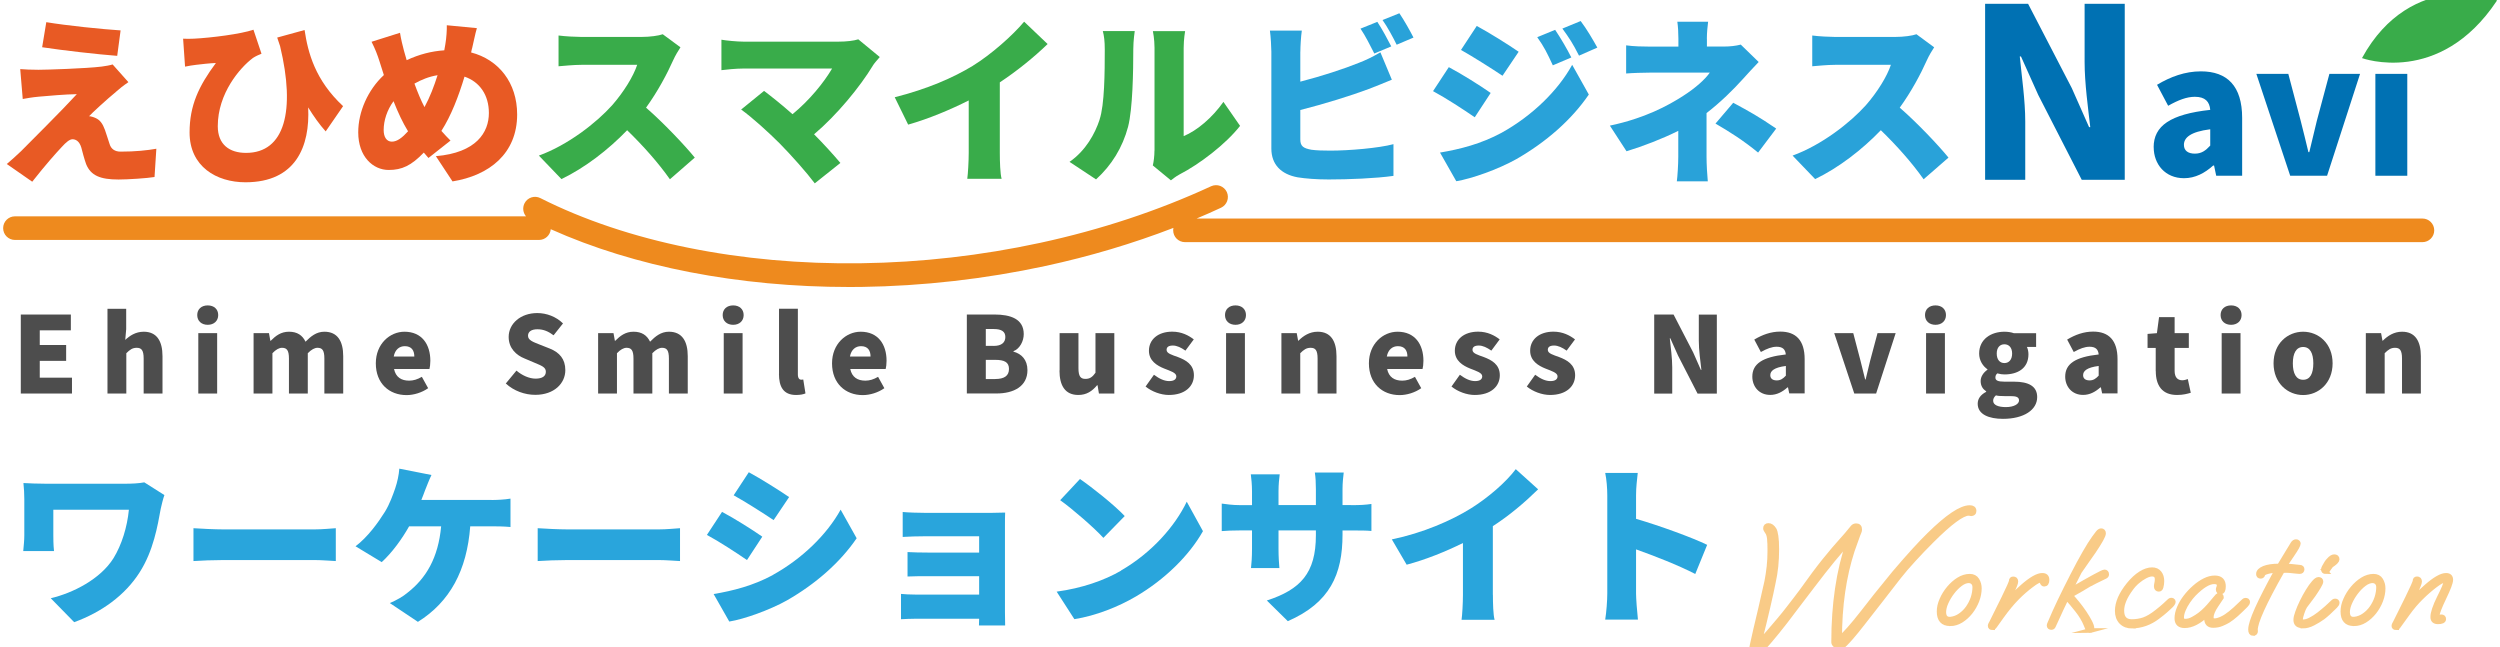 <?xml version="1.0" encoding="UTF-8"?>
<svg id="_レイヤー_7" data-name="レイヤー 7" xmlns="http://www.w3.org/2000/svg" viewBox="0 0 398 103">
  <defs>
    <style>
      .cls-1 {
        fill: #39ac4a;
      }

      .cls-1, .cls-2, .cls-3, .cls-4, .cls-5, .cls-6, .cls-7 {
        stroke-width: 0px;
      }

      .cls-2 {
        fill: #ee8a1e;
      }

      .cls-3 {
        fill: #29a5dc;
      }

      .cls-4 {
        fill: #29a2d9;
      }

      .cls-5 {
        fill: #0071b3;
      }

      .cls-8 {
        fill: #f5aa3b;
        stroke: #f5aa3b;
        stroke-miterlimit: 10;
        stroke-width: .77px;
      }

      .cls-6 {
        fill: #e85a24;
      }

      .cls-9 {
        opacity: .61;
      }

      .cls-7 {
        fill: #4d4d4d;
      }
    </style>
  </defs>
  <g>
    <path class="cls-3" d="M26.17,78.83c-.19.49-.49,1.73-.58,2.16-.49,2.66-1.15,6.69-3.37,10.14-2.3,3.62-6.03,6.33-10.41,7.92l-3.73-3.81c3.48-.82,7.89-3.01,10-6.39,1.29-2.11,2.17-4.91,2.44-7.7h-12.03v4.06c0,.41,0,1.56.11,2.52H3.7c.08-.93.17-1.67.17-2.52v-5.76c0-.79-.05-1.75-.14-2.55.93.05,2.28.11,3.59.11h12.55c1.12,0,2.22-.05,3.1-.22l3.21,2.03Z"/>
    <path class="cls-3" d="M30.8,84.09c1.1.08,3.4.19,4.74.19h14.55c1.23,0,2.58-.14,3.37-.19v5.23c-.71-.03-2.25-.16-3.37-.16h-14.55c-1.56,0-3.62.08-4.74.16v-5.23Z"/>
    <path class="cls-3" d="M78.26,79.6c.71,0,2.06-.05,3.01-.22v4.52c-1.12-.11-2.38-.11-3.01-.11h-3.4c-.52,6.99-3.23,12.03-8.33,15.21l-4.47-2.99c1.1-.47,2.14-1.07,2.8-1.64,2.96-2.3,4.91-5.54,5.37-10.58h-5.1c-1.12,2-2.71,4.19-4.36,5.7l-4.17-2.52c1.95-1.48,3.59-3.75,4.69-5.51.74-1.21,1.26-2.66,1.62-3.7.33-.96.6-2.17.66-3.15l5.12,1.01c-.36.74-.77,1.81-1.01,2.41-.16.47-.38.99-.6,1.56h11.18Z"/>
    <path class="cls-3" d="M85.6,84.09c1.1.08,3.4.19,4.74.19h14.55c1.23,0,2.58-.14,3.37-.19v5.23c-.71-.03-2.25-.16-3.37-.16h-14.55c-1.56,0-3.62.08-4.74.16v-5.23Z"/>
    <path class="cls-3" d="M121.36,85.43l-2.44,3.73c-1.67-1.15-4.44-2.96-6.38-4l2.41-3.67c1.97,1.04,4.88,2.88,6.41,3.95ZM123,91.55c4.71-2.6,8.66-6.47,10.83-10.41l2.55,4.55c-2.63,3.86-6.55,7.29-11.1,9.89-2.8,1.56-6.82,2.99-9.18,3.37l-2.49-4.38c3.1-.52,6.3-1.34,9.4-3.01ZM125.63,79.13l-2.47,3.67c-1.64-1.1-4.44-2.88-6.36-3.95l2.41-3.67c1.92,1.04,4.85,2.88,6.41,3.95Z"/>
    <path class="cls-3" d="M159.99,97.49c0,.44.03,1.56.03,2.08h-4.17c0-.25.03-.66.03-1.07h-10.03c-.74,0-1.95.05-2.41.08v-4.03c.47.05,1.42.11,2.44.11h10v-2.93h-8.08c-1.1,0-2.6,0-3.32.05v-3.89c.82.05,2.22.08,3.32.08h8.08v-2.6h-8.44c-1.18,0-2.96.05-3.73.11v-3.97c.82.08,2.55.14,3.73.14h10.25c.66,0,1.86-.03,2.33-.05-.03.41-.03,1.51-.03,2.11v13.78Z"/>
    <path class="cls-3" d="M178.46,90.83c4.93-2.85,8.63-7.1,10.47-10.96l2.58,4.69c-2.19,3.89-6.08,7.7-10.66,10.39-2.79,1.64-6.36,3.07-9.81,3.62l-2.82-4.38c4.03-.55,7.56-1.78,10.25-3.34ZM179.06,82.15l-3.4,3.48c-1.45-1.59-4.91-4.6-6.88-6l3.15-3.37c1.89,1.29,5.48,4.14,7.12,5.89Z"/>
    <path class="cls-3" d="M215.07,80.42c1.54,0,2.3-.05,3.26-.19v4.3c-.77-.08-1.73-.08-3.23-.08h-1.37v.66c0,6.33-2,10.85-8.71,13.78l-3.34-3.29c5.37-1.75,7.81-4.36,7.81-10.39v-.77h-5.95v2.96c0,1.29.08,2.36.14,3.04h-4.52c.08-.69.16-1.75.16-3.04v-2.96h-1.78c-1.42,0-2.25.05-3.04.11v-4.38c.63.08,1.62.25,3.04.25h1.78v-2.22c0-1.07-.11-2.03-.19-2.69h4.6c-.08.66-.19,1.59-.19,2.71v2.19h5.95v-2.52c0-1.07-.05-1.97-.17-2.66h4.6c-.08.71-.19,1.59-.19,2.66v2.52h1.34Z"/>
    <path class="cls-3" d="M237.67,94.7c0,1.32.05,3.21.27,3.97h-5.26c.11-.74.22-2.66.22-3.97v-8.25c-2.77,1.37-5.97,2.66-8.96,3.45l-2.36-4.03c4.91-1.01,9.51-3.01,12.58-4.93,2.77-1.73,5.59-4.17,7.15-6.25l3.56,3.21c-2.19,2.14-4.58,4.17-7.21,5.86v10.93Z"/>
    <path class="cls-3" d="M269.89,91.38c-2.77-1.43-6.52-2.88-9.43-3.92v7.04c0,.74.16,2.9.3,4.14h-5.21c.19-1.18.33-3.01.33-4.14v-15.65c0-1.1-.11-2.52-.33-3.56h5.18c-.11,1.04-.27,2.25-.27,3.56v3.75c3.7,1.07,9.02,3.01,11.32,4.14l-1.89,4.63Z"/>
  </g>
  <g class="cls-9">
    <path class="cls-8" d="M279.64,104.04c-.54,0-.81-.19-.81-.58,0-.19.23-1.28.69-3.27.21-.85.46-1.9.75-3.17.29-1.26.63-2.74,1.01-4.44.15-.77.27-1.56.36-2.37.09-.81.13-1.66.13-2.55,0-.79-.02-1.43-.07-1.91-.05-.48-.17-.85-.36-1.1-.17-.23-.26-.41-.26-.52,0-.31.15-.46.46-.46.33,0,.63.21.9.64.12.17.21.52.29,1.04s.12,1.22.12,2.08c0,.93-.04,1.83-.13,2.71-.09.88-.23,1.74-.42,2.59-.21,1.06-.5,2.39-.87,3.98-.37,1.59-.82,3.45-1.36,5.57.44-.42.94-.95,1.48-1.58.54-.63,1.09-1.28,1.66-1.95.57-.67,1.1-1.33,1.59-1.97.49-.64.92-1.19,1.27-1.65.36-.46.6-.79.74-.98,1.45-2.04,2.69-3.71,3.73-4.99,1.04-1.28,1.9-2.3,2.58-3.04.67-.74,1.17-1.32,1.48-1.72.12-.15.24-.31.38-.46.13-.15.31-.23.52-.23.37,0,.55.19.55.58,0,.15-.03.29-.09.41-.06.12-.13.28-.2.49-.23.6-.52,1.41-.87,2.43-1.35,4.13-2.03,8.82-2.03,14.06.39-.31.89-.81,1.52-1.52.63-.7,1.36-1.6,2.21-2.68.54-.71,1.23-1.59,2.05-2.62.83-1.03,1.8-2.23,2.92-3.6,1.21-1.43,2.29-2.65,3.21-3.66.93-1.01,1.71-1.83,2.34-2.44,2.93-2.89,5.09-4.34,6.48-4.34.44,0,.67.17.67.52,0,.15-.04.27-.13.33-.09.07-.18.1-.27.1-.08,0-.15,0-.22-.03-.07-.02-.14-.03-.22-.03-1.02,0-3,1.47-5.93,4.4-.95.95-1.88,1.91-2.79,2.91-.92.99-1.74,1.95-2.47,2.88-.91,1.16-1.82,2.33-2.73,3.52-.92,1.19-1.91,2.46-2.99,3.83-.75.96-1.35,1.7-1.79,2.2-.44.5-.76.85-.96,1.04-.17.17-.32.31-.45.42-.13.11-.24.16-.33.16-.19,0-.42-.09-.67-.27-.25-.18-.38-.36-.38-.54,0-6.08.79-11.4,2.37-15.97-.71.71-1.55,1.65-2.5,2.82-.96,1.17-2.05,2.56-3.28,4.18-.98,1.29-1.84,2.41-2.56,3.36-.72.95-1.31,1.72-1.75,2.31-.95,1.22-1.75,2.21-2.42,2.99-.67.78-1.17,1.35-1.52,1.69-.12.13-.22.24-.3.3-.09.07-.2.1-.33.1Z"/>
    <path class="cls-8" d="M310.44,99.28c-1.15,0-1.72-.65-1.72-1.94,0-.6.14-1.22.43-1.87.28-.65.66-1.26,1.13-1.82.47-.56.99-1.02,1.56-1.37.57-.35,1.16-.53,1.75-.53.52,0,.91.2,1.15.6.24.4.36.84.36,1.32,0,.64-.13,1.29-.38,1.95-.26.66-.6,1.27-1.04,1.82s-.94,1-1.49,1.34c-.55.34-1.13.51-1.74.51ZM310.42,98.6c.08,0,.13,0,.15-.02.55-.07,1.06-.27,1.53-.6.47-.33.88-.73,1.22-1.22s.61-1.02.8-1.59c.18-.57.28-1.13.28-1.68,0-.33-.09-.58-.28-.77-.18-.18-.42-.28-.7-.28-.41,0-.85.17-1.31.51-.46.34-.89.77-1.3,1.3-.4.52-.73,1.07-.99,1.65s-.38,1.09-.38,1.54c0,.77.33,1.15.98,1.15Z"/>
    <path class="cls-8" d="M317.19,99.92c-.23,0-.34-.09-.34-.28,0-.09.02-.17.07-.26s.09-.16.12-.21l1.94-3.91c.82-1.67,1.23-2.6,1.23-2.79,0-.2.1-.3.3-.3.27,0,.4.13.4.4,0,.14-.06.37-.19.68-.13.31-.29.67-.49,1.09-.34.74-.62,1.31-.85,1.7.42-.5.86-.96,1.3-1.4.44-.44.89-.86,1.34-1.26,1.35-1.18,2.38-1.77,3.11-1.77.5,0,.74.23.74.7s-.15.68-.45.68c-.14,0-.25-.12-.32-.36-.04-.17-.14-.26-.3-.26-.24,0-.71.26-1.4.79-.77.57-1.54,1.24-2.31,2.02-.77.78-1.59,1.77-2.46,2.98l-1.06,1.49c-.06.07-.11.13-.16.18-.05.05-.12.07-.22.07Z"/>
    <path class="cls-8" d="M332.7,100.39c-.14,0-.25-.09-.32-.26l-.3-.72c-.31-.75-.76-1.5-1.34-2.24-.58-.74-1.16-1.43-1.72-2.05-.31.64-.59,1.21-.83,1.72s-.46.99-.66,1.44c-.2.45-.41.91-.64,1.39-.06.14-.16.21-.3.21-.24,0-.36-.1-.36-.3,0-.09.03-.19.1-.33.06-.13.12-.27.18-.41.37-.89.85-1.96,1.44-3.19.59-1.23,1.26-2.58,2.01-4.04,1.43-2.79,2.58-4.79,3.45-6,.2-.28.39-.54.58-.77.19-.23.36-.34.5-.34.25,0,.38.14.38.4,0,.37-.54,1.35-1.62,2.94-.08.13-.23.34-.45.64s-.44.62-.68.97c-.24.35-.46.67-.67.96-.21.29-.34.49-.42.61l-1.53,3.04c3.43-2,5.28-3,5.53-3,.23,0,.34.13.34.38,0,.16-.08.27-.26.34-.62.3-1.12.54-1.48.72-.36.18-.73.38-1.1.57-.31.2-.71.44-1.2.72-.49.28-1.07.61-1.73.98.34.37.71.8,1.11,1.29.4.49.77.99,1.12,1.51.35.52.63,1,.86,1.44.23.44.34.79.34,1.06,0,.21-.11.32-.34.32Z"/>
    <path class="cls-8" d="M339.49,99.68c-.75,0-1.34-.22-1.77-.66-.43-.44-.64-1.03-.64-1.77,0-1.28.6-2.67,1.81-4.17.62-.77,1.26-1.35,1.9-1.76.64-.4,1.25-.61,1.82-.61.5,0,.88.17,1.15.51s.4.77.4,1.28c0,.31-.04.63-.13.96-.06.23-.17.34-.34.34-.27,0-.4-.15-.4-.45,0-.13.02-.29.07-.5.05-.21.07-.41.07-.61,0-.57-.28-.85-.83-.85-.3,0-.66.11-1.07.32s-.83.49-1.24.84c-.41.35-.77.74-1.08,1.18-.95,1.29-1.43,2.45-1.43,3.47,0,1.18.53,1.77,1.6,1.77.67,0,1.3-.1,1.92-.31.61-.21,1.33-.63,2.15-1.29.51-.4.89-.72,1.15-.96.26-.24.53-.5.83-.77.08-.06.16-.09.23-.09s.14.02.21.06c.07.04.11.11.11.19,0,.16-.14.38-.43.66-.24.23-.5.46-.77.71-.27.25-.7.59-1.28,1.03-.62.48-1.29.84-1.99,1.09-.7.24-1.38.36-2.03.36Z"/>
    <path class="cls-8" d="M347.8,99.6c-.82,0-1.23-.39-1.23-1.17,0-.51.12-1.06.37-1.65.25-.59.58-1.16,1.01-1.72.43-.56.9-1.07,1.43-1.53.52-.46,1.06-.83,1.62-1.11.55-.28,1.08-.41,1.6-.41.91,0,1.36.45,1.36,1.34,0,.58-.14.87-.43.87-.25,0-.38-.12-.38-.36,0-.1.02-.2.07-.31s.08-.22.08-.35c0-.4-.27-.6-.81-.6-.87,0-1.95.66-3.25,1.98-.31.33-.62.71-.92,1.15-.3.44-.54.88-.73,1.33s-.29.87-.29,1.27.21.57.64.57c.37,0,.76-.11,1.18-.34.42-.23.78-.46,1.1-.7.62-.47,1.26-1.11,1.91-1.91.1-.11.23-.26.38-.45.16-.18.33-.39.53-.62.07-.07.16-.11.26-.11.23,0,.34.11.34.34l-.81,1.21c-.54.79-.81,1.45-.81,1.96,0,.37.18.55.53.55.3,0,.62-.08.98-.23.35-.16.65-.31.87-.47.45-.3.93-.67,1.42-1.12s.97-.9,1.43-1.35c.06-.06.14-.09.25-.09.21,0,.32.09.32.26,0,.16-.1.33-.3.53-.57.57-1.08,1.05-1.53,1.46-.45.4-.89.73-1.3.99-.27.16-.6.32-1,.49-.4.17-.85.26-1.36.26-.69,0-1.04-.37-1.04-1.11,0-.28.04-.52.11-.7-1.29,1.23-2.49,1.85-3.6,1.85Z"/>
    <path class="cls-8" d="M358.7,100.85c-.27,0-.4-.21-.4-.64,0-.62.35-1.72,1.05-3.28.7-1.56,1.75-3.6,3.14-6.13-.54,0-1.05.07-1.52.2-.48.13-.73.3-.75.5-.01.06-.05.11-.1.16-.05.05-.12.07-.22.07-.23,0-.34-.11-.34-.34,0-.37.29-.67.87-.91.58-.24,1.4-.36,2.45-.36l1.47-2.43c.1-.16.21-.33.32-.52s.24-.4.38-.63c.14-.2.3-.3.49-.3.11,0,.2.03.26.1.06.06.08.13.08.2,0,.21-.31.78-.94,1.7-.78,1.15-1.2,1.77-1.25,1.87.21,0,.53.02.96.05.43.04.93.09,1.51.16.21.01.32.12.32.32,0,.23-.13.34-.38.34-.1,0-.3-.02-.6-.05-.3-.04-.62-.07-.96-.1-.34-.03-.63-.04-.87-.02l-.32.02c-2.88,5.06-4.31,8.21-4.3,9.45l.02.17v.04c0,.23-.12.34-.36.34Z"/>
    <path class="cls-8" d="M366.63,99.62c-.4,0-.68-.08-.86-.23s-.27-.39-.27-.7.09-.71.28-1.22c.18-.52.42-1.07.71-1.67.29-.6.6-1.16.93-1.7.33-.54.64-.98.95-1.33.3-.35.55-.52.73-.52.25,0,.38.11.38.34,0,.14-.12.41-.36.81-.24.4-.5.81-.79,1.23-.11.16-.27.37-.47.64-.2.27-.39.52-.57.76-.18.23-.31.39-.36.48-.14.21-.29.56-.45,1.04-.17.48-.25.85-.25,1.11,0,.11.02.2.07.26.05.06.17.09.35.09.35,0,.75-.11,1.19-.34.44-.23.89-.51,1.34-.86.45-.35.88-.71,1.29-1.07.4-.37.75-.69,1.03-.96.06-.06.14-.09.25-.09.21,0,.32.09.32.26,0,.16-.1.33-.3.53-.38.38-.74.72-1.06,1.02s-.64.56-.94.79c-.47.34-.99.65-1.55.94s-1.1.43-1.59.43ZM370.25,91c-.24,0-.36-.12-.36-.36,0-.07.05-.2.15-.39s.21-.39.34-.59c.13-.2.23-.33.3-.4.24-.27.43-.44.56-.51.13-.07.26-.11.37-.11.3,0,.45.13.45.4,0,.1-.06.22-.18.35-.12.13-.26.26-.42.37-.23.14-.37.26-.43.34l-.47.66c-.01.06-.05.11-.1.16-.05.05-.12.07-.22.07Z"/>
    <path class="cls-8" d="M374.72,99.28c-1.15,0-1.72-.65-1.72-1.94,0-.6.14-1.22.43-1.87.28-.65.66-1.26,1.13-1.82.47-.56.99-1.02,1.56-1.37.57-.35,1.16-.53,1.75-.53.52,0,.91.2,1.15.6.24.4.36.84.36,1.32,0,.64-.13,1.29-.38,1.95-.26.66-.6,1.27-1.04,1.82s-.94,1-1.49,1.34c-.55.34-1.13.51-1.74.51ZM374.7,98.6c.08,0,.13,0,.15-.02.55-.07,1.06-.27,1.53-.6.47-.33.88-.73,1.22-1.22s.61-1.02.8-1.59c.18-.57.28-1.13.28-1.68,0-.33-.09-.58-.28-.77-.18-.18-.42-.28-.7-.28-.41,0-.85.17-1.31.51-.46.34-.89.77-1.3,1.3-.4.52-.73,1.07-.99,1.65s-.38,1.09-.38,1.54c0,.77.33,1.15.98,1.15Z"/>
    <path class="cls-8" d="M381.46,99.92c-.23,0-.34-.09-.34-.28,0-.07.03-.16.08-.27s.11-.19.15-.27l1.91-3.85c.82-1.67,1.23-2.6,1.23-2.79,0-.2.1-.3.3-.3.27,0,.4.14.4.43,0,.1-.06.31-.19.64-.13.33-.29.7-.49,1.11-.34.74-.62,1.31-.85,1.7.43-.5.86-.96,1.3-1.4.44-.44.89-.86,1.34-1.26,1.35-1.18,2.38-1.77,3.11-1.77.5,0,.74.23.74.7,0,.43-.36,1.38-1.08,2.87-.72,1.5-1.08,2.45-1.08,2.85,0,.18.06.28.19.28.04,0,.11-.02.2-.05.09-.04.19-.05.29-.05.24,0,.36.11.36.34,0,.28-.3.43-.91.43-.28,0-.49-.07-.62-.2-.13-.13-.19-.32-.19-.54,0-.68.35-1.72,1.04-3.11.7-1.38,1.04-2.21,1.04-2.49,0-.17-.06-.26-.19-.26-.31,0-.82.26-1.51.79-.75.57-1.5,1.22-2.25,1.96-.75.74-1.47,1.58-2.15,2.53l-1.49,2.06c-.08.13-.2.19-.34.19Z"/>
  </g>
  <g>
    <g>
      <path class="cls-7" d="M3.31,50.07h7.97v2.52h-4.95v2.33h4.2v2.53h-4.2v2.67h5.13v2.53H3.31v-12.58Z"/>
      <path class="cls-7" d="M17.09,49.16h3v3.24l-.15,1.71c.69-.64,1.64-1.3,2.94-1.3,2.09,0,2.99,1.5,2.99,3.9v5.94h-3v-5.57c0-1.33-.35-1.71-1.11-1.71-.68,0-1.08.3-1.65.86v6.42h-3v-13.49Z"/>
      <path class="cls-7" d="M31.4,50.16c0-.93.66-1.54,1.67-1.54s1.67.61,1.67,1.54-.68,1.55-1.67,1.55-1.67-.61-1.67-1.55ZM31.57,53.04h3v9.61h-3v-9.61Z"/>
      <path class="cls-7" d="M40.37,53.04h2.45l.22,1.22h.05c.79-.79,1.62-1.45,2.92-1.45s2.14.56,2.63,1.59c.83-.84,1.72-1.59,3-1.59,2.09,0,3,1.5,3,3.9v5.94h-3v-5.57c0-1.33-.34-1.71-1.1-1.71-.44,0-.96.27-1.54.86v6.42h-3v-5.57c0-1.33-.35-1.71-1.11-1.71-.44,0-.96.27-1.52.86v6.42h-3v-9.61Z"/>
      <path class="cls-7" d="M59.83,57.84c0-3.11,2.25-5.03,4.56-5.03,2.77,0,4.12,2.01,4.12,4.63,0,.54-.07,1.06-.14,1.3h-5.64c.27,1.32,1.18,1.86,2.4,1.86.69,0,1.33-.2,2.03-.61l1,1.81c-1,.71-2.31,1.1-3.43,1.1-2.77,0-4.9-1.86-4.9-5.05ZM65.96,56.76c0-.95-.42-1.65-1.52-1.65-.83,0-1.55.52-1.76,1.65h3.28Z"/>
      <path class="cls-7" d="M80.5,61.08l1.72-2.08c.88.76,2.04,1.28,3.04,1.28,1.11,0,1.64-.42,1.64-1.1,0-.73-.69-.96-1.77-1.42l-1.6-.68c-1.32-.52-2.55-1.62-2.55-3.44,0-2.11,1.89-3.8,4.56-3.8,1.45,0,2.99.56,4.09,1.65l-1.5,1.89c-.83-.62-1.6-.96-2.58-.96-.93,0-1.49.37-1.49,1.03,0,.71.78.98,1.89,1.42l1.57.62c1.55.62,2.48,1.67,2.48,3.44,0,2.09-1.76,3.93-4.79,3.93-1.64,0-3.39-.61-4.69-1.81Z"/>
      <path class="cls-7" d="M95.22,53.04h2.45l.22,1.22h.05c.79-.79,1.62-1.45,2.92-1.45s2.14.56,2.63,1.59c.83-.84,1.72-1.59,3-1.59,2.09,0,3,1.5,3,3.9v5.94h-3v-5.57c0-1.33-.34-1.71-1.1-1.71-.44,0-.96.27-1.54.86v6.42h-3v-5.57c0-1.33-.35-1.71-1.11-1.71-.44,0-.96.27-1.52.86v6.42h-3v-9.61Z"/>
      <path class="cls-7" d="M115.05,50.16c0-.93.66-1.54,1.67-1.54s1.67.61,1.67,1.54-.68,1.55-1.67,1.55-1.67-.61-1.67-1.55ZM115.22,53.04h3v9.61h-3v-9.61Z"/>
      <path class="cls-7" d="M124.02,59.52v-10.37h3v10.47c0,.64.29.83.52.83.1,0,.17,0,.34-.03l.35,2.21c-.32.14-.81.25-1.49.25-2.06,0-2.73-1.35-2.73-3.36Z"/>
      <path class="cls-7" d="M132.46,57.84c0-3.11,2.25-5.03,4.56-5.03,2.77,0,4.12,2.01,4.12,4.63,0,.54-.07,1.06-.14,1.3h-5.64c.27,1.32,1.18,1.86,2.4,1.86.69,0,1.33-.2,2.03-.61l1,1.81c-1,.71-2.31,1.1-3.43,1.1-2.77,0-4.9-1.86-4.9-5.05ZM138.59,56.76c0-.95-.42-1.65-1.52-1.65-.83,0-1.55.52-1.76,1.65h3.28Z"/>
      <path class="cls-7" d="M153.91,50.07h4.39c2.6,0,4.68.71,4.68,3.12,0,1.11-.62,2.33-1.64,2.72v.07c1.27.34,2.23,1.28,2.23,2.95,0,2.57-2.18,3.71-4.91,3.71h-4.74v-12.58ZM158.19,55.07c1.28,0,1.86-.56,1.86-1.42s-.59-1.27-1.86-1.27h-1.25v2.68h1.25ZM158.44,60.34c1.45,0,2.19-.52,2.19-1.6s-.73-1.45-2.19-1.45h-1.5v3.06h1.5Z"/>
      <path class="cls-7" d="M168.69,58.98v-5.94h3v5.57c0,1.32.35,1.71,1.11,1.71.68,0,1.1-.27,1.6-.98v-6.3h3v9.61h-2.45l-.22-1.32h-.07c-.79.95-1.69,1.55-2.99,1.55-2.11,0-3-1.5-3-3.9Z"/>
      <path class="cls-7" d="M182.38,61.53l1.33-1.87c.88.66,1.67,1.01,2.43,1.01s1.13-.29,1.13-.76c0-.57-.93-.84-1.91-1.23-1.15-.46-2.45-1.23-2.45-2.84,0-1.81,1.47-3.04,3.71-3.04,1.5,0,2.62.61,3.43,1.23l-1.33,1.79c-.69-.49-1.37-.81-1.99-.81-.69,0-1.01.24-1.01.69,0,.57.83.79,1.82,1.15,1.2.46,2.53,1.15,2.53,2.89s-1.38,3.14-4,3.14c-1.25,0-2.72-.54-3.7-1.35Z"/>
      <path class="cls-7" d="M195.02,50.16c0-.93.66-1.54,1.67-1.54s1.67.61,1.67,1.54-.68,1.55-1.67,1.55-1.67-.61-1.67-1.55ZM195.19,53.04h3v9.61h-3v-9.61Z"/>
      <path class="cls-7" d="M203.99,53.04h2.45l.22,1.2h.05c.79-.78,1.77-1.43,3.07-1.43,2.09,0,2.99,1.5,2.99,3.9v5.94h-3.01v-5.57c0-1.33-.35-1.71-1.11-1.71-.68,0-1.08.3-1.65.86v6.42h-3v-9.61Z"/>
      <path class="cls-7" d="M217.93,57.84c0-3.11,2.25-5.03,4.56-5.03,2.77,0,4.12,2.01,4.12,4.63,0,.54-.07,1.06-.14,1.3h-5.64c.27,1.32,1.18,1.86,2.4,1.86.69,0,1.33-.2,2.03-.61l1,1.81c-1,.71-2.31,1.1-3.43,1.1-2.77,0-4.9-1.86-4.9-5.05ZM224.06,56.76c0-.95-.42-1.65-1.52-1.65-.83,0-1.55.52-1.76,1.65h3.28Z"/>
      <path class="cls-7" d="M231.08,61.53l1.33-1.87c.88.66,1.67,1.01,2.43,1.01s1.13-.29,1.13-.76c0-.57-.93-.84-1.91-1.23-1.15-.46-2.45-1.23-2.45-2.84,0-1.81,1.47-3.04,3.71-3.04,1.5,0,2.62.61,3.43,1.23l-1.33,1.79c-.69-.49-1.37-.81-1.99-.81-.69,0-1.01.24-1.01.69,0,.57.83.79,1.82,1.15,1.2.46,2.53,1.15,2.53,2.89s-1.38,3.14-4,3.14c-1.25,0-2.72-.54-3.7-1.35Z"/>
      <path class="cls-7" d="M243.07,61.53l1.33-1.87c.88.66,1.67,1.01,2.43,1.01s1.13-.29,1.13-.76c0-.57-.93-.84-1.91-1.23-1.15-.46-2.45-1.23-2.45-2.84,0-1.81,1.47-3.04,3.71-3.04,1.5,0,2.62.61,3.43,1.23l-1.33,1.79c-.69-.49-1.37-.81-1.99-.81-.69,0-1.01.24-1.01.69,0,.57.83.79,1.82,1.15,1.2.46,2.53,1.15,2.53,2.89s-1.38,3.14-4,3.14c-1.25,0-2.72-.54-3.7-1.35Z"/>
      <path class="cls-7" d="M263.36,50.07h3.07l3.12,6.03,1.23,2.79h.08c-.15-1.33-.41-3.14-.41-4.64v-4.17h2.87v12.58h-3.07l-3.11-6.06-1.23-2.75h-.08c.14,1.4.39,3.12.39,4.64v4.17h-2.87v-12.58Z"/>
      <path class="cls-7" d="M278.97,59.96c0-2.03,1.59-3.12,5.33-3.53-.07-.78-.47-1.23-1.45-1.23-.76,0-1.55.3-2.52.84l-1.05-1.98c1.27-.76,2.63-1.27,4.14-1.27,2.48,0,3.88,1.38,3.88,4.39v5.45h-2.45l-.2-.96h-.08c-.79.71-1.69,1.2-2.75,1.2-1.77,0-2.85-1.32-2.85-2.92ZM284.31,59.8v-1.54c-1.87.24-2.48.79-2.48,1.47,0,.56.41.83,1.03.83s1.01-.29,1.45-.76Z"/>
      <path class="cls-7" d="M292.02,53.04h3.02l1.16,4.42c.25.95.47,1.94.73,2.95h.08c.24-1.01.47-2.01.71-2.95l1.18-4.42h2.89l-3.11,9.61h-3.48l-3.19-9.61Z"/>
      <path class="cls-7" d="M306.46,50.16c0-.93.66-1.54,1.67-1.54s1.67.61,1.67,1.54-.68,1.55-1.67,1.55-1.67-.61-1.67-1.55ZM306.63,53.04h3v9.61h-3v-9.61Z"/>
      <path class="cls-7" d="M314.85,64.27c0-.79.46-1.43,1.35-1.89v-.08c-.51-.34-.88-.84-.88-1.65,0-.68.44-1.35,1.08-1.79v-.07c-.69-.47-1.32-1.37-1.32-2.5,0-2.33,1.94-3.48,4.02-3.48.56,0,1.08.08,1.52.24h3.53v2.18h-1.47c.14.27.25.71.25,1.16,0,2.25-1.71,3.22-3.83,3.22-.32,0-.71-.05-1.13-.17-.2.2-.3.34-.3.68,0,.44.39.64,1.42.64h1.52c2.36,0,3.71.73,3.71,2.46,0,2.03-2.11,3.46-5.45,3.46-2.21,0-4.02-.69-4.02-2.41ZM321.43,63.75c0-.57-.51-.69-1.4-.69h-.91c-.69,0-1.06-.03-1.37-.12-.3.27-.44.54-.44.86,0,.68.81,1.01,2.03,1.01s2.09-.46,2.09-1.06ZM320.33,56.28c0-.96-.52-1.47-1.23-1.47s-1.22.51-1.22,1.47c0,1.01.52,1.52,1.22,1.52s1.23-.51,1.23-1.52Z"/>
      <path class="cls-7" d="M328.78,59.96c0-2.03,1.59-3.12,5.33-3.53-.07-.78-.47-1.23-1.45-1.23-.76,0-1.55.3-2.52.84l-1.05-1.98c1.27-.76,2.63-1.27,4.14-1.27,2.48,0,3.88,1.38,3.88,4.39v5.45h-2.45l-.2-.96h-.08c-.79.71-1.69,1.2-2.75,1.2-1.77,0-2.85-1.32-2.85-2.92ZM334.11,59.8v-1.54c-1.87.24-2.48.79-2.48,1.47,0,.56.41.83,1.03.83s1.01-.29,1.45-.76Z"/>
      <path class="cls-7" d="M343.19,59.09v-3.7h-1.3v-2.23l1.49-.12.34-2.55h2.48v2.55h2.26v2.35h-2.26v3.66c0,1.06.51,1.49,1.22,1.49.3,0,.64-.1.88-.19l.47,2.18c-.51.15-1.2.35-2.18.35-2.41,0-3.39-1.54-3.39-3.8Z"/>
      <path class="cls-7" d="M353.52,50.16c0-.93.66-1.54,1.67-1.54s1.67.61,1.67,1.54-.68,1.55-1.67,1.55-1.67-.61-1.67-1.55ZM353.69,53.04h3v9.61h-3v-9.61Z"/>
      <path class="cls-7" d="M361.95,57.84c0-3.17,2.26-5.03,4.71-5.03s4.69,1.86,4.69,5.03-2.26,5.05-4.69,5.05-4.71-1.86-4.71-5.05ZM368.28,57.84c0-1.59-.51-2.6-1.62-2.6s-1.64,1.01-1.64,2.6.51,2.62,1.64,2.62,1.62-1.01,1.62-2.62Z"/>
      <path class="cls-7" d="M376.62,53.04h2.45l.22,1.2h.05c.79-.78,1.77-1.43,3.07-1.43,2.09,0,2.99,1.5,2.99,3.9v5.94h-3v-5.57c0-1.33-.35-1.71-1.11-1.71-.68,0-1.08.3-1.65.86v6.42h-3v-9.61Z"/>
    </g>
    <g>
      <g>
        <path class="cls-6" d="M18.43,14.65c-1.43,1.17-3.79,3.34-4.25,3.85.23,0,.74.14,1.08.31.66.31,1.08.86,1.45,1.88.26.71.51,1.6.74,2.25.23.77.83,1.2,1.74,1.2,2.37,0,4.22-.2,5.7-.46l-.29,4.5c-1.17.2-4.28.4-5.73.4-2.91,0-4.42-.63-5.16-2.45-.31-.86-.6-2-.77-2.65-.31-1.03-.91-1.31-1.4-1.31-.46,0-1.03.48-1.71,1.23-.94,1-2.54,2.79-4.7,5.53l-4.05-2.82c.6-.51,1.4-1.2,2.28-2.05,1.65-1.68,6.39-6.36,8.87-9.07-1.85.03-4.48.26-6.04.4-1.03.09-1.97.26-2.57.37l-.4-4.76c.66.06,1.8.11,2.91.11,1.2,0,7.56-.2,10.06-.51.54-.06,1.43-.23,1.74-.34l2.51,2.82c-.88.6-1.43,1.05-2.02,1.57ZM19.2,4.84l-.54,4.05c-3.08-.23-8.58-.86-11.95-1.37l.66-3.99c3.25.54,8.75,1.11,11.83,1.31Z"/>
        <path class="cls-6" d="M30.83,6.16c2.79-.14,7.53-.74,9.52-1.43l1.28,3.82c-.43.17-.94.4-1.37.68-2.05,1.54-5.59,5.62-5.59,10.86,0,2.94,1.88,4.25,4.5,4.25,6.16,0,7.9-6.7,5.42-16.99-.14-.46-.31-.91-.46-1.37l4.36-1.2c.54,3.62,1.68,7.98,6.13,12.12l-2.77,4.02c-1-1.11-1.91-2.4-2.79-3.82.31,6.16-1.94,11.92-9.98,11.92-4.62,0-8.9-2.51-8.9-7.93,0-4.28,1.45-7.38,4.19-11.06-.91.03-2.42.2-3.14.29-.66.09-1.08.14-1.77.29l-.31-4.45c.54.03,1.11.03,1.65,0Z"/>
        <path class="cls-6" d="M75.14,7.72c-.06.2-.11.43-.14.63,4.39,1.14,7.33,4.82,7.33,9.87,0,6.24-4.45,9.72-10.29,10.66l-2.65-4.02c6.44-.54,8.44-3.79,8.44-6.87,0-2.85-1.45-4.96-3.88-5.79-.94,3.11-2.11,6.19-3.68,8.64.48.54.97,1.08,1.45,1.54l-3.51,2.77c-.26-.31-.51-.57-.74-.86-2,2.08-3.48,2.77-5.59,2.77-2.48,0-4.85-2.11-4.85-5.99,0-3.28,1.54-6.76,4.08-9.12l-.68-2.14c-.34-1.08-.68-1.97-1.28-3.16l4.53-1.43c.17,1.05.4,2,.63,2.85.14.48.29,1,.43,1.51,2.02-.94,3.96-1.43,5.99-1.57.06-.34.11-.66.17-.97.17-.97.26-2.34.23-3.02l4.79.46c-.26.83-.57,2.45-.77,3.25ZM62.39,22.55c.83,0,1.65-.63,2.57-1.65-.83-1.34-1.6-2.99-2.31-4.79-1.03,1.4-1.57,3.08-1.57,4.59,0,1.11.46,1.85,1.31,1.85ZM67.58,17.05c.86-1.57,1.54-3.36,2.08-5.08-1.4.23-2.62.74-3.68,1.34.51,1.4,1.05,2.71,1.6,3.74Z"/>
        <path class="cls-1" d="M107.16,9.61c-.94,2.11-2.45,4.96-4.31,7.53,2.77,2.4,6.19,6.02,7.76,7.95l-3.96,3.45c-1.82-2.59-4.25-5.33-6.81-7.81-2.99,3.11-6.73,5.99-10.46,7.78l-3.59-3.74c4.62-1.68,9.12-5.19,11.66-8.01,1.85-2.11,3.39-4.62,3.99-6.44h-8.87c-1.28,0-2.85.17-3.65.23v-4.9c1,.14,2.82.23,3.65.23h9.52c1.43,0,2.77-.2,3.42-.43l2.82,2.08c-.26.37-.86,1.37-1.17,2.08Z"/>
        <path class="cls-1" d="M138.95,10.46c-2.02,3.34-5.7,7.84-9.35,10.92,1.54,1.54,3.08,3.25,4.19,4.56l-4.08,3.25c-1.25-1.68-3.71-4.45-5.59-6.36-1.65-1.65-4.33-4.11-6.13-5.39l3.65-2.97c1.2.91,2.85,2.22,4.53,3.71,2.71-2.22,5.02-5.08,6.3-7.27h-14.11c-1.17,0-2.88.17-3.51.26v-4.85c.74.14,2.54.31,3.51.31h15.14c1.28,0,2.42-.14,3.14-.37l3.42,2.82c-.46.54-.86.97-1.11,1.37Z"/>
        <path class="cls-1" d="M154.89,10.46c2.88-1.77,6.36-4.85,8.15-7.01l3.74,3.56c-2.14,2.08-4.9,4.31-7.61,6.1v11.23c0,1.37.06,3.34.29,4.13h-5.47c.11-.77.23-2.77.23-4.13v-8.35c-2.88,1.45-6.33,2.91-9.64,3.85l-2.14-4.36c5.19-1.31,9.27-3.08,12.46-5.02Z"/>
        <path class="cls-1" d="M175.05,19.04c.8-2.34.83-7.58.83-11.15,0-1.34-.11-2.17-.31-2.94h5.08s-.23,1.51-.23,2.88c0,3.51-.09,9.47-.83,12.35-.88,3.31-2.62,6.13-5.1,8.38l-4.22-2.79c2.59-1.8,4.05-4.48,4.79-6.73ZM183.8,23.98V7.61c0-1.4-.26-2.65-.26-2.65h5.13s-.23,1.28-.23,2.68v14.03c2.14-.88,4.56-2.94,6.33-5.45l2.65,3.82c-2.31,2.94-6.47,6.1-9.64,7.73-.68.37-1.05.71-1.37.94l-2.88-2.37c.14-.6.26-1.48.26-2.37Z"/>
        <path class="cls-4" d="M207.01,8.21v4.79c3.34-.86,6.99-2.05,9.3-2.99,1.11-.43,2.14-.91,3.45-1.68l1.82,4.36c-1.25.51-2.68,1.11-3.68,1.48-2.74,1.03-7.13,2.4-10.89,3.34v4.7c0,1.11.54,1.4,1.77,1.63.83.11,1.82.14,3.02.14,2.97,0,7.7-.4,10.04-1.03v5.05c-2.82.4-7.16.57-10.32.57-1.94,0-3.68-.14-4.93-.34-2.62-.48-4.19-2.02-4.19-4.59v-15.43c0-.63-.09-2.37-.23-3.34h5.08c-.14.97-.23,2.51-.23,3.34ZM221.5,7.38l-2.71,1.14c-.6-1.17-1.43-2.85-2.2-3.96l2.68-1.08c.71,1.05,1.71,2.91,2.22,3.91ZM225.03,5.98l-2.68,1.14c-.57-1.17-1.48-2.85-2.25-3.93l2.68-1.08c.74,1.08,1.77,2.91,2.25,3.88Z"/>
        <path class="cls-4" d="M237.32,14.79l-2.54,3.88c-1.74-1.2-4.62-3.08-6.64-4.16l2.51-3.82c2.05,1.08,5.08,2.99,6.67,4.11ZM239.03,21.15c4.9-2.71,9.01-6.73,11.26-10.83l2.65,4.73c-2.74,4.02-6.81,7.58-11.55,10.29-2.91,1.63-7.1,3.11-9.55,3.51l-2.59-4.56c3.22-.54,6.56-1.4,9.78-3.14ZM241.77,8.24l-2.57,3.82c-1.71-1.14-4.62-2.99-6.61-4.11l2.51-3.82c2,1.08,5.05,2.99,6.67,4.11ZM250.15,9.15l-2.94,1.25c-.91-1.97-1.37-2.91-2.48-4.48l2.85-1.17c.86,1.28,1.94,3.11,2.57,4.39ZM254.29,7.58l-2.91,1.28c-1-1.97-1.54-2.79-2.65-4.31l2.91-1.2c.94,1.23,1.97,2.99,2.65,4.22Z"/>
        <path class="cls-4" d="M271.74,6.16v1.25h2.71c1,0,1.91-.11,2.68-.31l2.85,2.77c-.83.86-1.85,1.97-2.54,2.74-1.48,1.65-3.54,3.68-5.76,5.39v6.96c0,1.2.11,3.02.2,3.91h-4.93c.11-.77.23-2.71.23-3.91v-4.13c-2.57,1.28-5.53,2.42-8.24,3.25l-2.65-4.08c5.56-1.17,9.27-3.19,11.66-4.73,2-1.28,3.48-2.62,4.25-3.71h-9.47c-1.06,0-2.94.06-3.85.14v-4.48c1.17.17,2.77.2,3.76.2h4.56v-1.25c0-.97-.06-1.97-.17-2.71h4.9c-.09.71-.2,1.77-.2,2.71ZM273.11,19.67l2.82-3.31c2.59,1.4,4.05,2.2,6.84,4.11l-2.88,3.82c-2.48-2.02-4.45-3.25-6.79-4.62Z"/>
        <path class="cls-4" d="M306.75,9.61c-.94,2.11-2.45,4.96-4.31,7.53,2.77,2.4,6.19,6.02,7.76,7.95l-3.96,3.45c-1.82-2.59-4.25-5.33-6.81-7.81-2.99,3.11-6.73,5.99-10.46,7.78l-3.59-3.74c4.62-1.68,9.12-5.19,11.66-8.01,1.85-2.11,3.39-4.62,3.99-6.44h-8.87c-1.28,0-2.85.17-3.65.23v-4.9c1,.14,2.82.23,3.65.23h9.52c1.43,0,2.77-.2,3.42-.43l2.82,2.08c-.26.37-.86,1.37-1.17,2.08Z"/>
      </g>
      <g>
        <path class="cls-5" d="M316.02.6h6.85l6.96,13.43,2.75,6.21h.19c-.34-2.97-.9-7-.9-10.34V.6h6.39v28.02h-6.85l-6.92-13.5-2.75-6.13h-.19c.3,3.12.87,6.96.87,10.34v9.29h-6.39V.6Z"/>
        <path class="cls-5" d="M342.86,23.45c0-3.42,2.68-5.27,9.01-5.96-.11-1.31-.8-2.08-2.45-2.08-1.28,0-2.62.51-4.25,1.43l-1.77-3.34c2.14-1.28,4.45-2.14,6.99-2.14,4.19,0,6.56,2.34,6.56,7.41v9.21h-4.13l-.34-1.63h-.14c-1.34,1.2-2.85,2.02-4.65,2.02-2.99,0-4.82-2.22-4.82-4.93ZM351.87,23.17v-2.59c-3.16.4-4.19,1.34-4.19,2.48,0,.94.68,1.4,1.74,1.4s1.71-.48,2.45-1.28Z"/>
        <path class="cls-5" d="M359.2,11.76h5.1l1.97,7.47c.43,1.6.8,3.28,1.23,4.99h.14c.4-1.71.8-3.39,1.2-4.99l2-7.47h4.88l-5.25,16.22h-5.87l-5.39-16.22Z"/>
        <rect class="cls-5" x="378.16" y="11.76" width="5.08" height="16.22"/>
      </g>
      <path class="cls-1" d="M376.03,9.25s12.35,4.55,21.45-9.1c.65-.65-13.65-5.2-21.45,9.1Z"/>
    </g>
    <path class="cls-2" d="M385.65,34.79h-195.15c1.31-.55,2.61-1.12,3.89-1.72.94-.44,1.35-1.55.92-2.5-.44-.94-1.55-1.35-2.5-.92-8.41,3.89-17.56,6.92-27.21,9.01-9.35,2.02-18.94,3.12-28.52,3.25-19.16.27-37.29-3.42-51.05-10.37-.93-.47-2.06-.1-2.53.83-.35.7-.23,1.51.24,2.07H2.38c-1.04,0-1.88.84-1.88,1.88s.84,1.88,1.88,1.88h83.43c.98,0,1.79-.75,1.87-1.71,13.31,5.97,29.94,9.2,47.46,9.2.66,0,1.33,0,2-.01,9.82-.14,19.67-1.26,29.26-3.33,7.09-1.53,13.92-3.57,20.41-6.07-.03.13-.04.26-.04.39,0,1.04.84,1.88,1.88,1.88h197c1.04,0,1.88-.84,1.88-1.88s-.84-1.88-1.88-1.88Z"/>
  </g>
</svg>